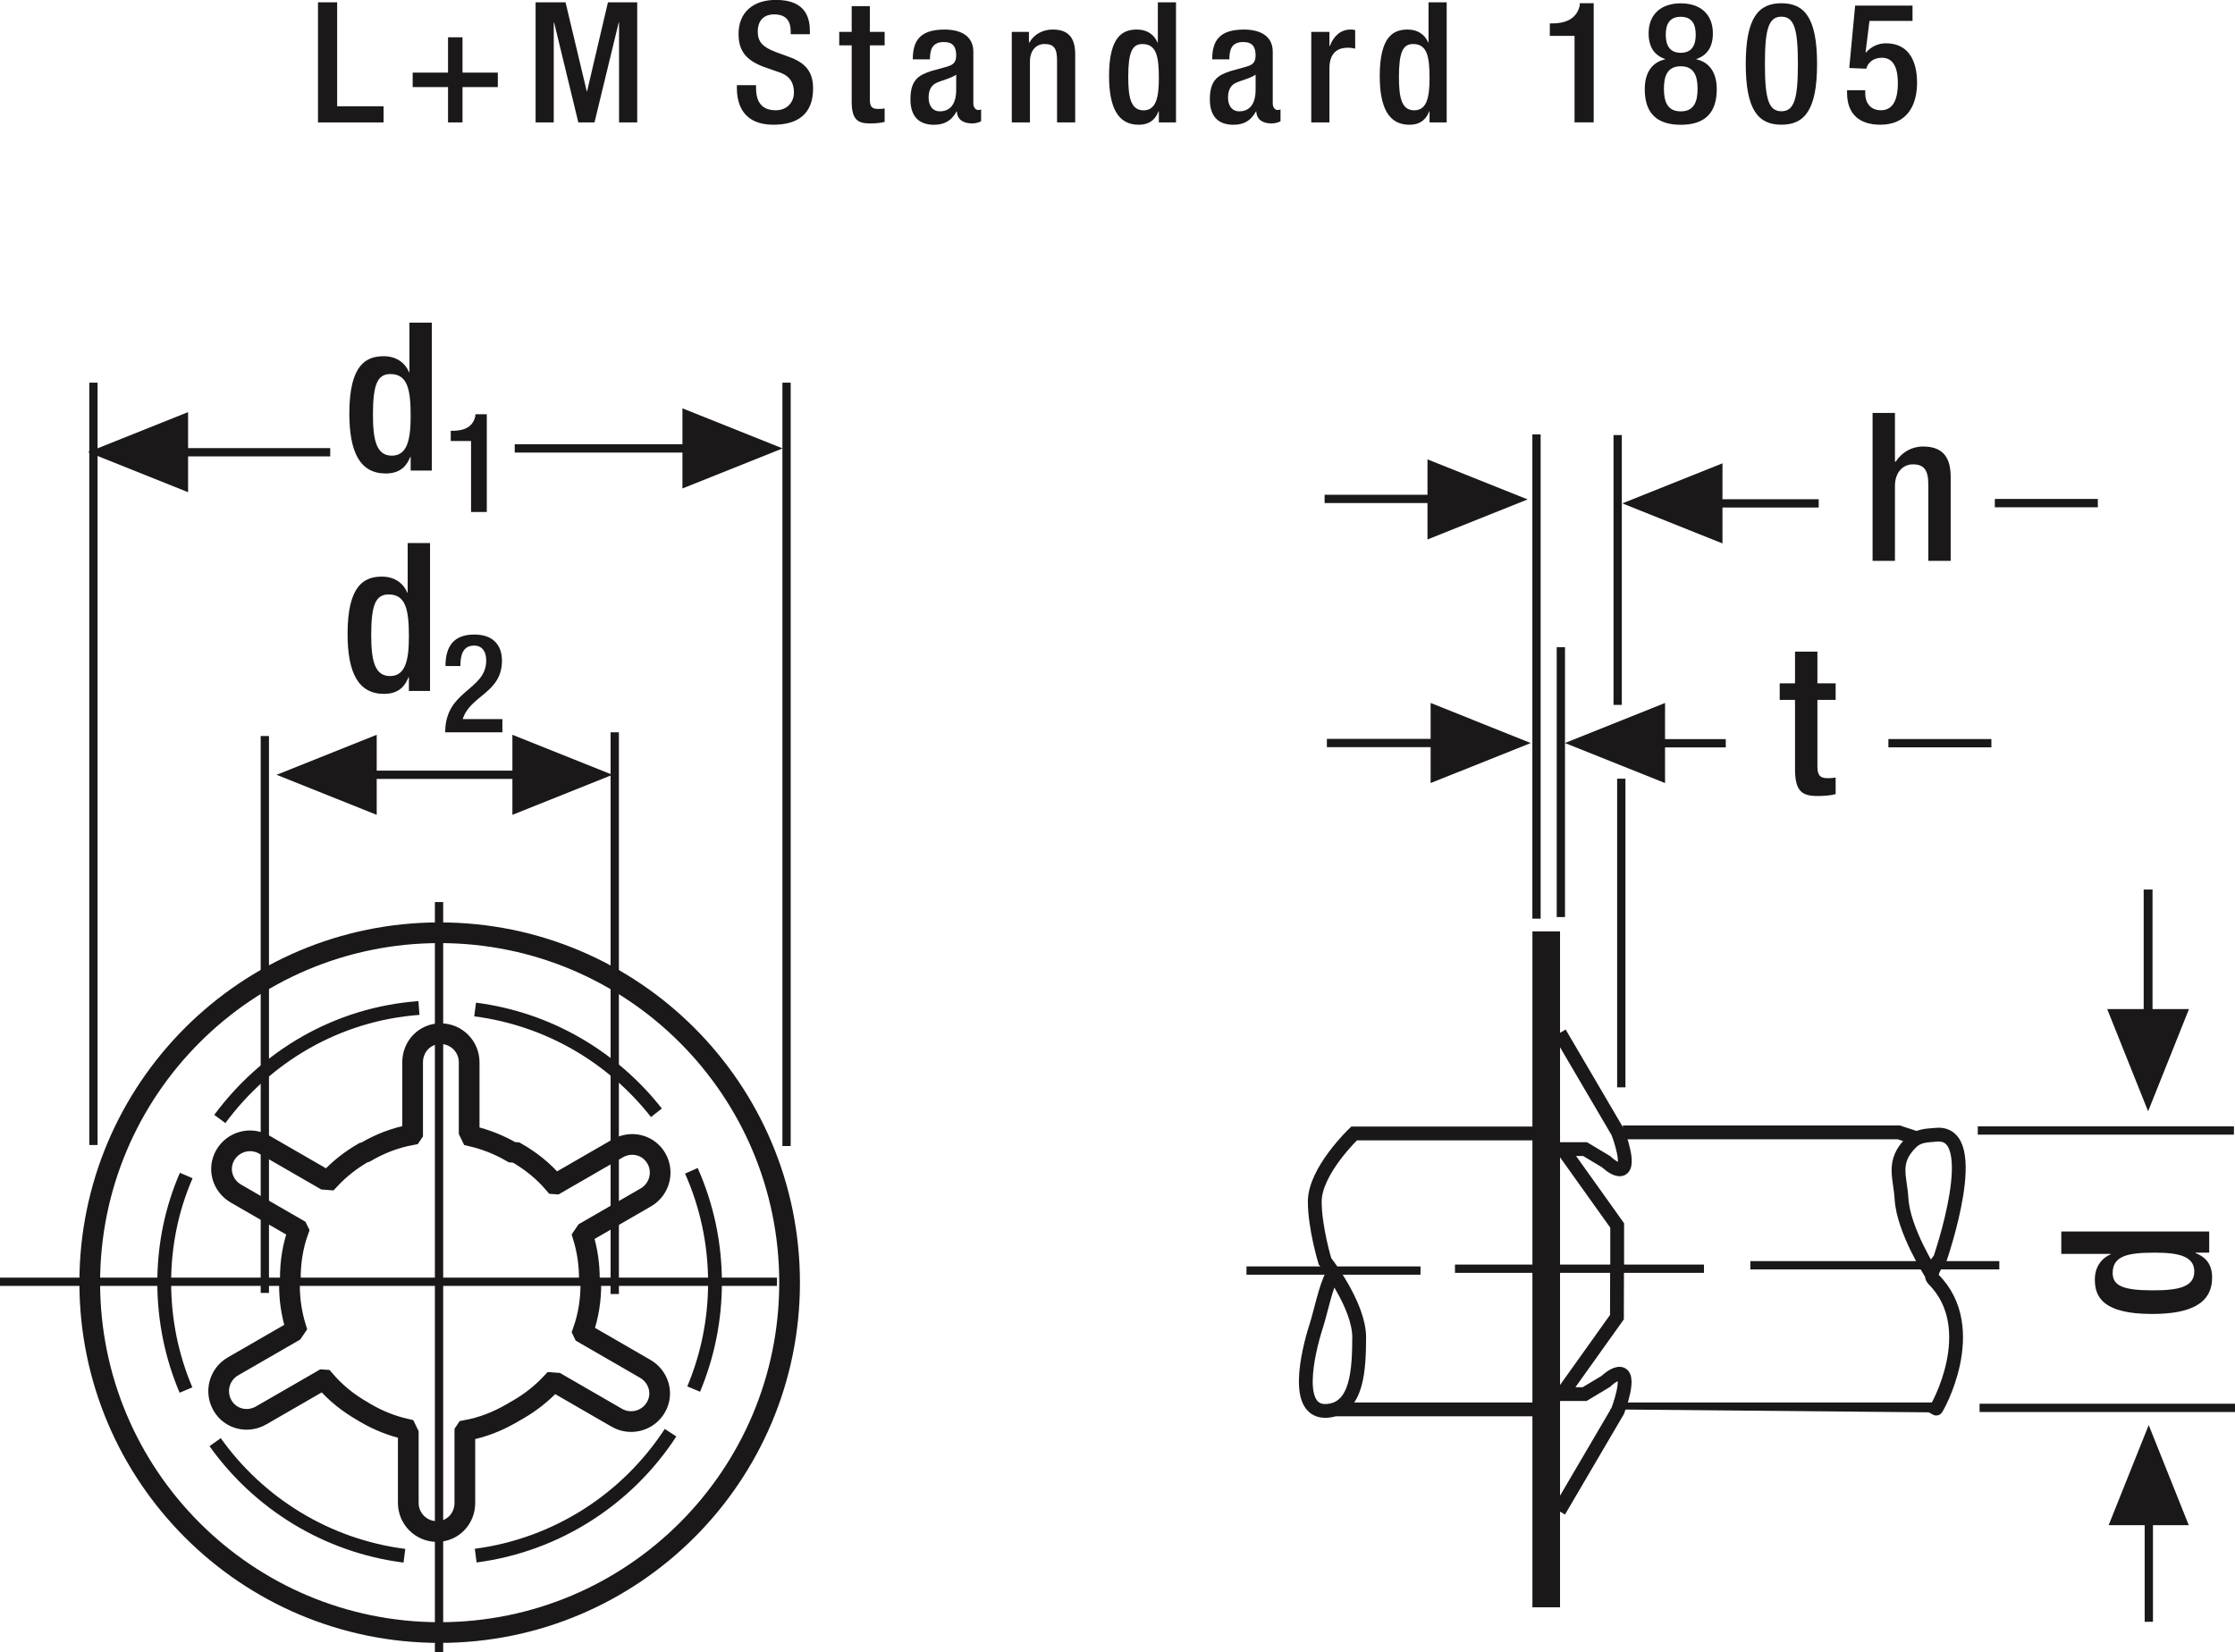 <?xml version="1.0" encoding="UTF-8" standalone="no"?>
<!-- Created with Inkscape (http://www.inkscape.org/) -->

<svg
   width="32.845mm"
   height="24.284mm"
   viewBox="0 0 32.845 24.284"
   version="1.1"
   id="svg1"
   xml:space="preserve"
   sodipodi:docname="1805.svg"
   inkscape:version="1.4.2 (ebf0e94, 2025-05-08)"
   xmlns:inkscape="http://www.inkscape.org/namespaces/inkscape"
   xmlns:sodipodi="http://sodipodi.sourceforge.net/DTD/sodipodi-0.dtd"
   xmlns="http://www.w3.org/2000/svg"
   xmlns:svg="http://www.w3.org/2000/svg"><sodipodi:namedview
     id="namedview1"
     pagecolor="#ffffff"
     bordercolor="#000000"
     borderopacity="0.25"
     inkscape:showpageshadow="2"
     inkscape:pageopacity="0.0"
     inkscape:pagecheckerboard="0"
     inkscape:deskcolor="#d1d1d1"
     inkscape:document-units="mm"
     inkscape:zoom="2.4041794"
     inkscape:cx="66.134831"
     inkscape:cy="73.413821"
     inkscape:window-width="1920"
     inkscape:window-height="1009"
     inkscape:window-x="1912"
     inkscape:window-y="-8"
     inkscape:window-maximized="1"
     inkscape:current-layer="svg1" /><defs
     id="defs1"><clipPath
       clipPathUnits="userSpaceOnUse"
       id="clipPath1391"><path
         d="M 0,842 H 595.22 V 0 H 0 Z"
         transform="translate(-70.938,-241.311)"
         id="path1391" /></clipPath><clipPath
       clipPathUnits="userSpaceOnUse"
       id="clipPath1393"><path
         d="M 0,842 H 595.22 V 0 H 0 Z"
         transform="translate(-76.356,-239.854)"
         id="path1393" /></clipPath><clipPath
       clipPathUnits="userSpaceOnUse"
       id="clipPath1395"><path
         d="M 0,842 H 595.22 V 0 H 0 Z"
         transform="translate(-80.002,-241.311)"
         id="path1395" /></clipPath><clipPath
       clipPathUnits="userSpaceOnUse"
       id="clipPath1397"><path
         d="M 0,842 H 595.22 V 0 H 0 Z"
         transform="translate(-89.187,-237.857)"
         id="path1397" /></clipPath><clipPath
       clipPathUnits="userSpaceOnUse"
       id="clipPath1399"><path
         d="M 0,842 H 595.22 V 0 H 0 Z"
         transform="translate(-92.651,-240.077)"
         id="path1399" /></clipPath><clipPath
       clipPathUnits="userSpaceOnUse"
       id="clipPath1401"><path
         d="M 0,842 H 595.22 V 0 H 0 Z"
         transform="translate(-97.524,-238.299)"
         id="path1401" /></clipPath><clipPath
       clipPathUnits="userSpaceOnUse"
       id="clipPath1403"><path
         d="M 0,842 H 595.22 V 0 H 0 Z"
         transform="translate(-99.84,-240.077)"
         id="path1403" /></clipPath><clipPath
       clipPathUnits="userSpaceOnUse"
       id="clipPath1405"><path
         d="M 0,842 H 595.22 V 0 H 0 Z"
         transform="translate(-105.28,-239.573)"
         id="path1405" /></clipPath><clipPath
       clipPathUnits="userSpaceOnUse"
       id="clipPath1407"><path
         d="M 0,842 H 595.22 V 0 H 0 Z"
         transform="translate(-109.998,-238.299)"
         id="path1407" /></clipPath><clipPath
       clipPathUnits="userSpaceOnUse"
       id="clipPath1409"><path
         d="M 0,842 H 595.22 V 0 H 0 Z"
         transform="translate(-112.314,-240.077)"
         id="path1409" /></clipPath><clipPath
       clipPathUnits="userSpaceOnUse"
       id="clipPath1411"><path
         d="M 0,842 H 595.22 V 0 H 0 Z"
         transform="translate(-116.557,-239.573)"
         id="path1411" /></clipPath><clipPath
       clipPathUnits="userSpaceOnUse"
       id="clipPath1413"><path
         d="M 0,842 H 595.22 V 0 H 0 Z"
         transform="translate(-123.283,-236.31)"
         id="path1413" /></clipPath><clipPath
       clipPathUnits="userSpaceOnUse"
       id="clipPath1415"><path
         d="M 0,842 H 595.22 V 0 H 0 Z"
         transform="translate(-127.707,-239.209)"
         id="path1415" /></clipPath><clipPath
       clipPathUnits="userSpaceOnUse"
       id="clipPath1417"><path
         d="M 0,842 H 595.22 V 0 H 0 Z"
         transform="translate(-131.899,-236.772)"
         id="path1417" /></clipPath><clipPath
       clipPathUnits="userSpaceOnUse"
       id="clipPath1419"><path
         d="M 0,842 H 595.22 V 0 H 0 Z"
         transform="translate(-134.636,-237.648)"
         id="path1419" /></clipPath><clipPath
       clipPathUnits="userSpaceOnUse"
       id="clipPath1657"><path
         d="m 159.114,236.851 h 125.088 v 70.866 H 159.114 Z"
         transform="translate(-177.607,-294.96)"
         id="path1657" /></clipPath><clipPath
       clipPathUnits="userSpaceOnUse"
       id="clipPath1659"><path
         d="m 159.114,236.851 h 125.088 v 70.866 H 159.114 Z"
         transform="translate(-181.55,-292.064)"
         id="path1659" /></clipPath><clipPath
       clipPathUnits="userSpaceOnUse"
       id="clipPath1661"><path
         d="m 159.114,236.851 h 125.088 v 70.866 H 159.114 Z"
         transform="translate(-202.42,-292.222)"
         id="path1661" /></clipPath><clipPath
       clipPathUnits="userSpaceOnUse"
       id="clipPath1663"><path
         d="m 159.114,236.851 h 125.088 v 70.866 H 159.114 Z"
         transform="translate(-202.142,-292.222)"
         id="path1663" /></clipPath><clipPath
       clipPathUnits="userSpaceOnUse"
       id="clipPath1665"><path
         d="m 159.114,236.851 h 125.088 v 70.866 H 159.114 Z"
         transform="translate(-177.453,-257.466)"
         id="path1665" /></clipPath><clipPath
       clipPathUnits="userSpaceOnUse"
       id="clipPath1667"><path
         d="m 159.114,236.851 h 125.088 v 70.866 H 159.114 Z"
         transform="translate(-173.715,-257.502)"
         id="path1667" /></clipPath><clipPath
       clipPathUnits="userSpaceOnUse"
       id="clipPath1669"><path
         d="m 159.114,236.851 h 125.088 v 70.866 H 159.114 Z"
         transform="translate(-233.178,-290.096)"
         id="path1669" /></clipPath><clipPath
       clipPathUnits="userSpaceOnUse"
       id="clipPath1671"><path
         d="m 159.114,236.851 h 125.088 v 70.866 H 159.114 Z"
         transform="translate(-249.476,-289.932)"
         id="path1671" /></clipPath><clipPath
       clipPathUnits="userSpaceOnUse"
       id="clipPath1673"><path
         d="m 159.114,236.851 h 125.088 v 70.866 H 159.114 Z"
         transform="translate(-245.466,-289.932)"
         id="path1673" /></clipPath><clipPath
       clipPathUnits="userSpaceOnUse"
       id="clipPath1675"><path
         d="m 159.114,236.851 h 125.088 v 70.866 H 159.114 Z"
         transform="translate(-237.721,-292.806)"
         id="path1675" /></clipPath><clipPath
       clipPathUnits="userSpaceOnUse"
       id="clipPath1677"><path
         d="m 159.114,236.851 h 125.088 v 70.866 H 159.114 Z"
         transform="translate(-243.076,-279.947)"
         id="path1677" /></clipPath><clipPath
       clipPathUnits="userSpaceOnUse"
       id="clipPath1679"><path
         d="m 159.114,236.851 h 125.088 v 70.866 H 159.114 Z"
         transform="translate(-233.586,-279.947)"
         id="path1679" /></clipPath><clipPath
       clipPathUnits="userSpaceOnUse"
       id="clipPath1681"><path
         d="m 159.114,236.851 h 125.088 v 70.866 H 159.114 Z"
         transform="translate(-233.308,-279.947)"
         id="path1681" /></clipPath><clipPath
       clipPathUnits="userSpaceOnUse"
       id="clipPath1683"><path
         d="m 159.114,236.851 h 125.088 v 70.866 H 159.114 Z"
         transform="translate(-241.251,-278.462)"
         id="path1683" /></clipPath><clipPath
       clipPathUnits="userSpaceOnUse"
       id="clipPath1685"><path
         d="m 159.114,236.851 h 125.088 v 70.866 H 159.114 Z"
         transform="translate(-238.126,-272.101)"
         id="path1685" /></clipPath><clipPath
       clipPathUnits="userSpaceOnUse"
       id="clipPath1687"><path
         d="m 159.114,236.851 h 125.088 v 70.866 H 159.114 Z"
         transform="translate(-237.597,-263.683)"
         id="path1687" /></clipPath><clipPath
       clipPathUnits="userSpaceOnUse"
       id="clipPath1689"><path
         d="m 159.114,236.851 h 125.088 v 70.866 H 159.114 Z"
         transform="translate(-225.638,-257.969)"
         id="path1689" /></clipPath><clipPath
       clipPathUnits="userSpaceOnUse"
       id="clipPath1691"><path
         d="m 159.114,236.851 h 125.088 v 70.866 H 159.114 Z"
         transform="translate(-238.686,-267.866)"
         id="path1691" /></clipPath><clipPath
       clipPathUnits="userSpaceOnUse"
       id="clipPath1693"><path
         d="m 159.114,236.851 h 125.088 v 70.866 H 159.114 Z"
         transform="translate(-234.324,-258.048)"
         id="path1693" /></clipPath><clipPath
       clipPathUnits="userSpaceOnUse"
       id="clipPath1695"><path
         d="m 159.114,236.851 h 125.088 v 70.866 H 159.114 Z"
         transform="translate(-254.158,-257.851)"
         id="path1695" /></clipPath><clipPath
       clipPathUnits="userSpaceOnUse"
       id="clipPath1697"><path
         d="m 159.114,236.851 h 125.088 v 70.866 H 159.114 Z"
         transform="translate(-256.176,-252.251)"
         id="path1697" /></clipPath><clipPath
       clipPathUnits="userSpaceOnUse"
       id="clipPath1699"><path
         d="m 159.114,236.851 h 125.088 v 70.866 H 159.114 Z"
         transform="translate(-263.223,-247.364)"
         id="path1699" /></clipPath><clipPath
       clipPathUnits="userSpaceOnUse"
       id="clipPath1701"><path
         d="m 159.114,236.851 h 125.088 v 70.866 H 159.114 Z"
         transform="translate(-263.199,-273.844)"
         id="path1701" /></clipPath><clipPath
       clipPathUnits="userSpaceOnUse"
       id="clipPath1703"><path
         d="m 159.114,236.851 h 125.088 v 70.866 H 159.114 Z"
         transform="translate(-263.199,-268.863)"
         id="path1703" /></clipPath><clipPath
       clipPathUnits="userSpaceOnUse"
       id="clipPath1705"><path
         d="m 159.114,236.851 h 125.088 v 70.866 H 159.114 Z"
         transform="translate(-241.316,-263.727)"
         id="path1705" /></clipPath><clipPath
       clipPathUnits="userSpaceOnUse"
       id="clipPath1707"><path
         d="m 159.114,236.851 h 125.088 v 70.866 H 159.114 Z"
         transform="translate(-256.103,-263.805)"
         id="path1707" /></clipPath><clipPath
       clipPathUnits="userSpaceOnUse"
       id="clipPath1709"><path
         d="m 159.114,236.851 h 125.088 v 70.866 H 159.114 Z"
         transform="translate(-181.461,-252.993)"
         id="path1709" /></clipPath><clipPath
       clipPathUnits="userSpaceOnUse"
       id="clipPath1711"><path
         d="m 159.114,236.851 h 125.088 v 70.866 H 159.114 Z"
         transform="translate(-195.039,-252.033)"
         id="path1711" /></clipPath><clipPath
       clipPathUnits="userSpaceOnUse"
       id="clipPath1713"><path
         d="m 159.114,236.851 h 125.088 v 70.866 H 159.114 Z"
         transform="translate(-192.004,-273.323)"
         id="path1713" /></clipPath><clipPath
       clipPathUnits="userSpaceOnUse"
       id="clipPath1715"><path
         d="m 159.114,236.851 h 125.088 v 70.866 H 159.114 Z"
         transform="translate(-190.821,-291.296)"
         id="path1715" /></clipPath><clipPath
       clipPathUnits="userSpaceOnUse"
       id="clipPath1717"><path
         d="m 159.114,236.851 h 125.088 v 70.866 H 159.114 Z"
         transform="translate(-193.993,-289.571)"
         id="path1717" /></clipPath><clipPath
       clipPathUnits="userSpaceOnUse"
       id="clipPath1719"><path
         d="m 159.114,236.851 h 125.088 v 70.866 H 159.114 Z"
         transform="translate(-190.746,-282.117)"
         id="path1719" /></clipPath><clipPath
       clipPathUnits="userSpaceOnUse"
       id="clipPath1721"><path
         d="m 159.114,236.851 h 125.088 v 70.866 H 159.114 Z"
         transform="translate(-194.643,-280.944)"
         id="path1721" /></clipPath><clipPath
       clipPathUnits="userSpaceOnUse"
       id="clipPath1723"><path
         d="m 159.114,236.851 h 125.088 v 70.866 H 159.114 Z"
         transform="translate(-251.72,-287.536)"
         id="path1723" /></clipPath><clipPath
       clipPathUnits="userSpaceOnUse"
       id="clipPath1725"><path
         d="m 159.114,236.851 h 125.088 v 70.866 H 159.114 Z"
         transform="translate(-247.852,-281.744)"
         id="path1725" /></clipPath><clipPath
       clipPathUnits="userSpaceOnUse"
       id="clipPath1727"><path
         d="m 159.114,236.851 h 125.088 v 70.866 H 159.114 Z"
         transform="translate(-265.743,-258.716)"
         id="path1727" /></clipPath><clipPath
       clipPathUnits="userSpaceOnUse"
       id="clipPath1729"><path
         d="m 159.114,236.851 h 125.088 v 70.866 H 159.114 Z"
         transform="translate(-184.747,-280.238)"
         id="path1729" /></clipPath><clipPath
       clipPathUnits="userSpaceOnUse"
       id="clipPath1731"><path
         d="m 159.114,236.851 h 125.088 v 70.866 H 159.114 Z"
         transform="translate(-189.405,-278.624)"
         id="path1731" /></clipPath><clipPath
       clipPathUnits="userSpaceOnUse"
       id="clipPath1733"><path
         d="m 159.114,236.851 h 125.088 v 70.866 H 159.114 Z"
         transform="translate(-195.06,-278.624)"
         id="path1733" /></clipPath></defs><g
     id="g2"
     transform="translate(4.673,-19.772)"><path
       id="path1390"
       d="M 0,0 H 0.798 V -4.328 H 2.731 V -5.001 H 0 Z"
       style="fill:#1b181a;fill-opacity:1;fill-rule:nonzero;stroke:none"
       transform="matrix(0.353,0,0,-0.353,6.8472e-7,19.806)"
       clip-path="url(#clipPath1391)" /><path
       id="path1392"
       d="m 0,0 h 0.603 v -1.471 h 1.47 V -2.073 H 0.603 V -3.544 H 0 v 1.471 h -1.471 v 0.602 H 0 Z"
       style="fill:#1b181a;fill-opacity:1;fill-rule:nonzero;stroke:none"
       transform="matrix(0.353,0,0,-0.353,1.911,20.32)"
       clip-path="url(#clipPath1393)" /><path
       id="path1394"
       d="M 0,0 H 1.247 L 2.129,-3.705 H 2.143 L 3.012,0 H 4.23 V -5.001 H 3.474 v 4.16 H 3.46 L 2.452,-5.001 H 1.779 l -1.008,4.16 H 0.756 v -4.16 H 0 Z"
       style="fill:#1b181a;fill-opacity:1;fill-rule:nonzero;stroke:none"
       transform="matrix(0.353,0,0,-0.353,3.198,19.806)"
       clip-path="url(#clipPath1395)" /><path
       id="path1396"
       d="m 0,0 v -0.126 c 0,-0.609 0.273,-0.918 0.819,-0.918 0.497,0 0.757,0.364 0.757,0.729 0,0.525 -0.266,0.756 -0.715,0.889 l -0.546,0.19 c -0.729,0.28 -1.044,0.658 -1.044,1.372 0,0.911 0.624,1.415 1.555,1.415 1.282,0 1.415,-0.798 1.415,-1.317 V 2.122 H 1.442 v 0.106 c 0,0.455 -0.195,0.72 -0.7,0.72 C 0.399,2.948 0.07,2.76 0.07,2.228 0.07,1.8 0.287,1.583 0.819,1.38 L 1.358,1.184 c 0.708,-0.252 1.016,-0.63 1.016,-1.324 0,-1.065 -0.645,-1.506 -1.653,-1.506 -1.24,0 -1.52,0.827 -1.52,1.527 V 0 Z"
       style="fill:#1b181a;fill-opacity:1;fill-rule:nonzero;stroke:none"
       transform="matrix(0.353,0,0,-0.353,6.438,21.024)"
       clip-path="url(#clipPath1397)" /><path
       id="path1398"
       d="M 0,0 H 0.519 V 1.072 H 1.275 V 0 H 1.891 V -0.56 H 1.275 v -2.248 c 0,-0.301 0.084,-0.399 0.343,-0.399 0.112,0 0.203,0.007 0.273,0.02 V -3.746 C 1.73,-3.789 1.527,-3.81 1.282,-3.81 c -0.504,0 -0.763,0.148 -0.763,0.911 V -0.56 H 0 Z"
       style="fill:#1b181a;fill-opacity:1;fill-rule:nonzero;stroke:none"
       transform="matrix(0.353,0,0,-0.353,7.66,20.241)"
       clip-path="url(#clipPath1399)" /><path
       id="path1400"
       d="m 0,0 c -0.21,-0.154 -0.609,-0.238 -0.84,-0.351 -0.218,-0.104 -0.308,-0.329 -0.308,-0.609 0,-0.314 0.153,-0.567 0.469,-0.567 0.455,0 0.679,0.337 0.679,0.896 z m 0.714,-1.205 c 0,-0.14 0.084,-0.266 0.197,-0.266 0.056,0 0.098,0.007 0.126,0.021 V -1.94 C 0.946,-1.989 0.812,-2.031 0.666,-2.031 c -0.337,0 -0.617,0.133 -0.638,0.497 H 0.014 c -0.203,-0.371 -0.49,-0.553 -0.938,-0.553 -0.61,0 -0.981,0.329 -0.981,1.058 0,0.84 0.371,1.014 0.876,1.183 l 0.588,0.161 C -0.168,0.392 0,0.469 0,0.798 c 0,0.344 -0.119,0.56 -0.518,0.56 -0.504,0 -0.574,-0.357 -0.574,-0.721 h -0.715 c 0,0.805 0.329,1.24 1.324,1.24 0.665,0 1.197,-0.259 1.197,-0.925 z"
       style="fill:#1b181a;fill-opacity:1;fill-rule:nonzero;stroke:none"
       transform="matrix(0.353,0,0,-0.353,9.379,20.869)"
       clip-path="url(#clipPath1401)" /><path
       id="path1402"
       d="m 0,0 h 0.714 v -0.44 h 0.021 c 0.189,0.336 0.547,0.539 0.967,0.539 0.574,0 0.938,-0.259 0.938,-1.023 V -3.768 H 1.884 v 2.584 c 0,0.505 -0.133,0.68 -0.525,0.68 -0.309,0 -0.603,-0.231 -0.603,-0.735 V -3.768 H 0 Z"
       style="fill:#1b181a;fill-opacity:1;fill-rule:nonzero;stroke:none"
       transform="matrix(0.353,0,0,-0.353,10.196,20.241)"
       clip-path="url(#clipPath1403)" /><path
       id="path1404"
       d="m 0,0 c -0.427,0 -0.588,-0.351 -0.588,-1.365 0,-0.855 0.105,-1.395 0.637,-1.395 0.518,0 0.637,0.526 0.637,1.338 C 0.686,-0.519 0.588,0 0,0 M 0.686,-2.802 H 0.672 c -0.091,-0.245 -0.294,-0.559 -0.826,-0.559 -0.876,0 -1.233,0.742 -1.233,2.03 0,1.675 0.589,1.934 1.163,1.934 0.413,0 0.714,-0.204 0.854,-0.54 H 0.644 V 1.737 H 1.4 V -3.264 H 0.686 Z"
       style="fill:#1b181a;fill-opacity:1;fill-rule:nonzero;stroke:none"
       transform="matrix(0.353,0,0,-0.353,12.115,20.419)"
       clip-path="url(#clipPath1405)" /><path
       id="path1406"
       d="m 0,0 c -0.21,-0.154 -0.609,-0.238 -0.84,-0.351 -0.218,-0.104 -0.308,-0.329 -0.308,-0.609 0,-0.314 0.153,-0.567 0.469,-0.567 0.455,0 0.679,0.337 0.679,0.896 z m 0.714,-1.205 c 0,-0.14 0.084,-0.266 0.197,-0.266 0.056,0 0.098,0.007 0.126,0.021 V -1.94 C 0.946,-1.989 0.812,-2.031 0.666,-2.031 c -0.337,0 -0.617,0.133 -0.638,0.497 H 0.014 c -0.203,-0.371 -0.49,-0.553 -0.938,-0.553 -0.61,0 -0.981,0.329 -0.981,1.058 0,0.84 0.371,1.014 0.876,1.183 l 0.588,0.161 C -0.168,0.392 0,0.469 0,0.798 c 0,0.344 -0.119,0.56 -0.518,0.56 -0.504,0 -0.574,-0.357 -0.574,-0.721 h -0.715 c 0,0.805 0.329,1.24 1.324,1.24 0.665,0 1.197,-0.259 1.197,-0.925 z"
       style="fill:#1b181a;fill-opacity:1;fill-rule:nonzero;stroke:none"
       transform="matrix(0.353,0,0,-0.353,13.779,20.869)"
       clip-path="url(#clipPath1407)" /><path
       id="path1408"
       d="m 0,0 h 0.756 v -0.588 h 0.015 c 0.167,0.42 0.448,0.687 0.875,0.687 0.077,0 0.14,-0.007 0.182,-0.029 V -0.7 c -0.056,0.021 -0.182,0.042 -0.315,0.042 -0.344,0 -0.757,-0.154 -0.757,-0.855 V -3.768 H 0 Z"
       style="fill:#1b181a;fill-opacity:1;fill-rule:nonzero;stroke:none"
       transform="matrix(0.353,0,0,-0.353,14.597,20.241)"
       clip-path="url(#clipPath1409)" /><path
       id="path1410"
       d="m 0,0 c -0.427,0 -0.588,-0.351 -0.588,-1.365 0,-0.855 0.105,-1.395 0.637,-1.395 0.518,0 0.637,0.526 0.637,1.338 C 0.686,-0.519 0.588,0 0,0 M 0.686,-2.802 H 0.672 c -0.091,-0.245 -0.294,-0.559 -0.826,-0.559 -0.876,0 -1.233,0.742 -1.233,2.03 0,1.675 0.589,1.934 1.163,1.934 0.413,0 0.714,-0.204 0.854,-0.54 H 0.644 V 1.737 H 1.4 V -3.264 H 0.686 Z"
       style="fill:#1b181a;fill-opacity:1;fill-rule:nonzero;stroke:none"
       transform="matrix(0.353,0,0,-0.353,16.093,20.419)"
       clip-path="url(#clipPath1411)" /><path
       id="path1412"
       d="m 0,0 v 3.6 h -1.029 v 0.518 h 0.076 c 0.477,0 1.023,0.119 1.17,0.742 V 4.959 H 0.798 V 0 Z"
       style="fill:#1b181a;fill-opacity:1;fill-rule:nonzero;stroke:none"
       transform="matrix(0.353,0,0,-0.353,18.466,21.57)"
       clip-path="url(#clipPath1413)" /><path
       id="path1414"
       d="M 0,0 C 0.497,0 0.623,0.364 0.623,0.757 0.623,1.148 0.497,1.499 0,1.499 -0.498,1.499 -0.624,1.148 -0.624,0.757 -0.624,0.364 -0.498,0 0,0 m 0,-2.438 c 0.56,0 0.7,0.414 0.7,0.939 0,0.525 -0.14,0.938 -0.7,0.938 -0.561,0 -0.701,-0.413 -0.701,-0.938 0,-0.525 0.14,-0.939 0.701,-0.939 m -1.499,0.925 c 0,0.736 0.35,1.135 0.848,1.24 v 0.014 c -0.428,0.147 -0.687,0.476 -0.687,1.071 0,0.778 0.505,1.248 1.338,1.248 0.833,0 1.337,-0.47 1.337,-1.248 0,-0.595 -0.259,-0.924 -0.686,-1.071 v -0.014 c 0.497,-0.105 0.848,-0.504 0.848,-1.24 0,-0.98 -0.484,-1.484 -1.499,-1.484 -1.016,0 -1.499,0.504 -1.499,1.484"
       style="fill:#1b181a;fill-opacity:1;fill-rule:nonzero;stroke:none"
       transform="matrix(0.353,0,0,-0.353,20.027,20.548)"
       clip-path="url(#clipPath1415)" /><path
       id="path1416"
       d="M 0,0 C 0.54,0 0.687,0.532 0.687,1.969 0.687,3.404 0.54,3.937 0,3.937 -0.539,3.937 -0.686,3.404 -0.686,1.969 -0.686,0.532 -0.539,0 0,0 M 0,4.497 C 0.953,4.497 1.485,3.901 1.485,1.969 1.485,0.035 0.953,-0.56 0,-0.56 c -0.952,0 -1.484,0.595 -1.484,2.529 0,1.932 0.532,2.528 1.484,2.528"
       style="fill:#1b181a;fill-opacity:1;fill-rule:nonzero;stroke:none"
       transform="matrix(0.353,0,0,-0.353,21.506,21.407)"
       clip-path="url(#clipPath1417)" /><path
       id="path1418"
       d="m 0,0 h 0.756 v -0.133 c 0,-0.372 0.203,-0.701 0.652,-0.701 0.56,0 0.707,0.547 0.707,1.128 0,0.581 -0.154,1.058 -0.665,1.058 C 1.114,1.352 0.875,1.17 0.798,0.896 L 0.091,0.925 0.336,3.522 H 2.725 V 2.886 H 0.932 L 0.771,1.583 0.784,1.568 c 0.217,0.245 0.505,0.386 0.834,0.386 1.036,0 1.296,-0.876 1.296,-1.639 0,-0.995 -0.456,-1.751 -1.527,-1.751 C 0.497,-1.436 0,-0.98 0,-0.105 Z"
       style="fill:#1b181a;fill-opacity:1;fill-rule:nonzero;stroke:none"
       transform="matrix(0.353,0,0,-0.353,22.471,21.098)"
       clip-path="url(#clipPath1419)" /></g><g
     id="g1"
     transform="translate(-36.257,4.744)"><path
       id="path1656"
       d="M 0,0 V -31.74 M 28.855,0 V -31.781 M 9.858,-2.896 H 3.665"
       style="fill:none;stroke:#1b181a;stroke-width:0.345;stroke-linecap:butt;stroke-linejoin:miter;stroke-miterlimit:3.864;stroke-dasharray:none;stroke-opacity:1"
       transform="matrix(0.353,0,0,-0.353,37.63,0.88)"
       clip-path="url(#clipPath1657)" /><path
       id="path1658"
       d="M 0,0 V -1.668 L -4.169,0 0,1.667 Z"
       style="fill:#1b181a;fill-opacity:1;fill-rule:evenodd;stroke:none"
       transform="matrix(0.353,0,0,-0.353,39.021,1.901)"
       clip-path="url(#clipPath1659)" /><path
       id="path1660"
       d="M 0,0 H -7.26"
       style="fill:none;stroke:#1b181a;stroke-width:0.345;stroke-linecap:butt;stroke-linejoin:miter;stroke-miterlimit:3.864;stroke-dasharray:none;stroke-opacity:1"
       transform="matrix(0.353,0,0,-0.353,46.384,1.846)"
       clip-path="url(#clipPath1661)" /><path
       id="path1662"
       d="M 0,0 V 1.667 L 4.168,0 0,-1.668 Z"
       style="fill:#1b181a;fill-opacity:1;fill-rule:evenodd;stroke:none"
       transform="matrix(0.353,0,0,-0.353,46.286,1.846)"
       clip-path="url(#clipPath1663)" /><path
       id="path1664"
       d="m 0,0 c 0,8.046 6.522,14.568 14.567,14.568 8.046,0 14.568,-6.522 14.568,-14.568 0,-8.046 -6.522,-14.567 -14.568,-14.567 C 6.522,-14.567 0,-8.046 0,0 Z"
       style="fill:none;stroke:#1b181a;stroke-width:0.862;stroke-linecap:butt;stroke-linejoin:miter;stroke-miterlimit:3.864;stroke-dasharray:none;stroke-opacity:1"
       transform="matrix(0.353,0,0,-0.353,37.576,14.107)"
       clip-path="url(#clipPath1665)" /><path
       id="path1666"
       d="M 0,0 H 32.346 M 59.741,32.594 H 55.144"
       style="fill:none;stroke:#1b181a;stroke-width:0.345;stroke-linecap:butt;stroke-linejoin:miter;stroke-miterlimit:3.864;stroke-dasharray:none;stroke-opacity:1"
       transform="matrix(0.353,0,0,-0.353,36.257,14.094)"
       clip-path="url(#clipPath1667)" /><path
       id="path1668"
       d="M 0,0 V 1.667 L 4.169,0 0,-1.668 Z"
       style="fill:#1b181a;fill-opacity:1;fill-rule:evenodd;stroke:none"
       transform="matrix(0.353,0,0,-0.353,57.235,2.596)"
       clip-path="url(#clipPath1669)" /><path
       id="path1670"
       d="M 0,0 H -4.288"
       style="fill:none;stroke:#1b181a;stroke-width:0.345;stroke-linecap:butt;stroke-linejoin:miter;stroke-miterlimit:3.864;stroke-dasharray:none;stroke-opacity:1"
       transform="matrix(0.353,0,0,-0.353,62.984,2.654)"
       clip-path="url(#clipPath1671)" /><path
       id="path1672"
       d="M 0,0 V -1.667 L -4.169,0 0,1.668 Z"
       style="fill:#1b181a;fill-opacity:1;fill-rule:evenodd;stroke:none"
       transform="matrix(0.353,0,0,-0.353,61.57,2.654)"
       clip-path="url(#clipPath1673)" /><path
       id="path1674"
       d="M 0,0 V -20.164 M 1.014,-8.861 V -20.096 M 3.379,-0.029 V -11.264 M 7.88,-12.859 H 5.077"
       style="fill:none;stroke:#1b181a;stroke-width:0.345;stroke-linecap:butt;stroke-linejoin:miter;stroke-miterlimit:3.864;stroke-dasharray:none;stroke-opacity:1"
       transform="matrix(0.353,0,0,-0.353,58.837,1.64)"
       clip-path="url(#clipPath1675)" /><path
       id="path1676"
       d="M 0,0 V -1.667 L -4.169,0 0,1.668 Z"
       style="fill:#1b181a;fill-opacity:1;fill-rule:evenodd;stroke:none"
       transform="matrix(0.353,0,0,-0.353,60.726,6.176)"
       clip-path="url(#clipPath1677)" /><path
       id="path1678"
       d="M 0,0 H -4.596"
       style="fill:none;stroke:#1b181a;stroke-width:0.345;stroke-linecap:butt;stroke-linejoin:miter;stroke-miterlimit:3.864;stroke-dasharray:none;stroke-opacity:1"
       transform="matrix(0.353,0,0,-0.353,57.379,6.176)"
       clip-path="url(#clipPath1679)" /><path
       id="path1680"
       d="M 0,0 V 1.668 L 4.169,0 0,-1.667 Z"
       style="fill:#1b181a;fill-opacity:1;fill-rule:evenodd;stroke:none"
       transform="matrix(0.353,0,0,-0.353,57.281,6.176)"
       clip-path="url(#clipPath1681)" /><path
       id="path1682"
       d="M 0,0 V -12.85"
       style="fill:none;stroke:#1b181a;stroke-width:0.345;stroke-linecap:butt;stroke-linejoin:miter;stroke-miterlimit:3.864;stroke-dasharray:none;stroke-opacity:1"
       transform="matrix(0.353,0,0,-0.353,60.083,6.7)"
       clip-path="url(#clipPath1683)" /><path
       id="path1684"
       d="M 0,0 V -28.141"
       style="fill:none;stroke:#1b181a;stroke-width:1.15;stroke-linecap:butt;stroke-linejoin:miter;stroke-miterlimit:3.864;stroke-dasharray:none;stroke-opacity:1"
       transform="matrix(0.353,0,0,-0.353,58.98,8.944)"
       clip-path="url(#clipPath1685)" /><path
       id="path1686"
       d="m 0,0 h -7.472 c 0,0 -1.636,-1.558 -1.637,-2.834 0,-1.092 0.424,-2.486 0.424,-2.486 0,0 1.434,-1.823 1.425,-3.183 -0.008,-1.297 -0.061,-2.956 -1.334,-3.047 -1.39,-0.099 -0.824,2.38 -0.455,3.532 0.182,0.565 0.4,1.654 0.667,2.122 m 8.535,-5.593 h -8.411"
       style="fill:none;stroke:#1b181a;stroke-width:0.575;stroke-linecap:butt;stroke-linejoin:miter;stroke-miterlimit:3.864;stroke-dasharray:none;stroke-opacity:1"
       transform="matrix(0.353,0,0,-0.353,58.794,11.914)"
       clip-path="url(#clipPath1687)" /><path
       id="path1688"
       d="M 0,0 H 7.245"
       style="fill:none;stroke:#1b181a;stroke-width:0.345;stroke-linecap:butt;stroke-linejoin:miter;stroke-miterlimit:3.864;stroke-dasharray:none;stroke-opacity:1"
       transform="matrix(0.353,0,0,-0.353,54.575,13.929)"
       clip-path="url(#clipPath1689)" /><path
       id="path1690"
       d="m 0,0 2.424,-4.134 c 0,0 0.626,-1.622 0.031,-1.539 C 2.22,-5.64 1.934,-5.359 1.934,-5.359 L 1.056,-4.833 H 0.124 l 2.269,-3.18 V -9.837 L 2.387,-9.992 2.383,-11.829 0.097,-15.033 h 0.94 l 0.883,0.53 c 0,0 0.289,0.282 0.526,0.316 0.599,0.084 -0.032,-1.551 -0.032,-1.551 l -2.442,-4.164"
       style="fill:none;stroke:#1b181a;stroke-width:0.575;stroke-linecap:butt;stroke-linejoin:miter;stroke-miterlimit:3.864;stroke-dasharray:none;stroke-opacity:1"
       transform="matrix(0.353,0,0,-0.353,59.178,10.438)"
       clip-path="url(#clipPath1691)" /><path
       id="path1692"
       d="m 0,0 h 10.366 m 1.93,0.144 h 10.365"
       style="fill:none;stroke:#1b181a;stroke-width:0.345;stroke-linecap:butt;stroke-linejoin:miter;stroke-miterlimit:3.864;stroke-dasharray:none;stroke-opacity:1"
       transform="matrix(0.353,0,0,-0.353,57.639,13.902)"
       clip-path="url(#clipPath1693)" /><path
       id="path1694"
       d="m 0,0 c 0,0 -1.154,1.802 -1.231,3.101 -0.054,0.924 -0.411,1.537 0.393,2.341 0.305,0.305 0.626,0.293 1.056,0.332 2.011,0.18 0.15,-5.175 0.15,-5.175 0,0 -0.516,-0.6 -0.271,-0.844 2.052,-2.051 0.121,-5.447 0.09,-5.417 0,0.001 -13.284,0 -13.284,0"
       style="fill:none;stroke:#1b181a;stroke-width:0.575;stroke-linecap:butt;stroke-linejoin:miter;stroke-miterlimit:3.864;stroke-dasharray:none;stroke-opacity:1"
       transform="matrix(0.353,0,0,-0.353,64.636,13.971)"
       clip-path="url(#clipPath1695)" /><path
       id="path1696"
       d="M 0,0 H 10.643 M 7.047,-4.609 v -4.297"
       style="fill:none;stroke:#1b181a;stroke-width:0.345;stroke-linecap:butt;stroke-linejoin:miter;stroke-miterlimit:3.864;stroke-dasharray:none;stroke-opacity:1"
       transform="matrix(0.353,0,0,-0.353,65.348,15.947)"
       clip-path="url(#clipPath1697)" /><path
       id="path1698"
       d="M 0,0 H -1.668 L 0,4.168 1.667,0 Z"
       style="fill:#1b181a;fill-opacity:1;fill-rule:evenodd;stroke:none"
       transform="matrix(0.353,0,0,-0.353,67.834,17.671)"
       clip-path="url(#clipPath1699)" /><path
       id="path1700"
       d="M 0,0 V -5.265"
       style="fill:none;stroke:#1b181a;stroke-width:0.368;stroke-linecap:butt;stroke-linejoin:miter;stroke-miterlimit:3.864;stroke-dasharray:none;stroke-opacity:1"
       transform="matrix(0.353,0,0,-0.353,67.825,8.329)"
       clip-path="url(#clipPath1701)" /><path
       id="path1702"
       d="M 0,0 H 1.702 L 0,-4.256 -1.703,0 Z"
       style="fill:#1b181a;fill-opacity:1;fill-rule:evenodd;stroke:none"
       transform="matrix(0.353,0,0,-0.353,67.825,10.086)"
       clip-path="url(#clipPath1703)" /><path
       id="path1704"
       d="m 0,0 h 11.485 l 0.723,-0.24"
       style="fill:none;stroke:#1b181a;stroke-width:0.575;stroke-linecap:butt;stroke-linejoin:miter;stroke-miterlimit:3.864;stroke-dasharray:none;stroke-opacity:1"
       transform="matrix(0.353,0,0,-0.353,60.106,11.898)"
       clip-path="url(#clipPath1705)" /><path
       id="path1706"
       d="M 0,0 H 10.664"
       style="fill:none;stroke:#1b181a;stroke-width:0.345;stroke-linecap:butt;stroke-linejoin:miter;stroke-miterlimit:3.864;stroke-dasharray:none;stroke-opacity:1"
       transform="matrix(0.353,0,0,-0.353,65.322,11.871)"
       clip-path="url(#clipPath1707)" /><path
       id="path1708"
       d="m 0,0 c -0.583,1.374 -0.905,2.886 -0.905,4.473 0,1.581 0.32,3.088 0.916,4.458 m 9.083,-15.83 c -3.246,0.414 -6.069,2.186 -7.88,4.729 m 18.959,0.394 C 18.387,-4.518 15.458,-6.449 12.062,-6.894 M 21.04,9.128 c 0.633,-1.423 0.984,-2.998 0.984,-4.655 0,-1.571 -0.316,-3.069 -0.888,-4.433 m -9.098,15.803 c 3.056,-0.393 5.735,-1.99 7.547,-4.3 M 1.409,11.285 c 1.928,2.606 4.873,4.366 8.29,4.621"
       style="fill:none;stroke:#1b181a;stroke-width:0.575;stroke-linecap:butt;stroke-linejoin:miter;stroke-miterlimit:3.864;stroke-dasharray:none;stroke-opacity:1"
       transform="matrix(0.353,0,0,-0.353,38.99,15.685)"
       clip-path="url(#clipPath1709)" /><path
       id="path1710"
       d="M 0,0 C -0.594,-0.346 -1.217,-0.595 -1.918,-0.723 L -1.959,-0.784 V -3.74 c 0,-0.658 -0.507,-1.19 -1.165,-1.19 -0.657,0 -1.19,0.532 -1.19,1.19 v 2.887 l -0.09,0.186 c -0.603,0.138 -1.171,0.367 -1.69,0.67 l -0.123,0.075 c -0.597,0.342 -1.123,0.757 -1.585,1.3 l -0.074,0.005 -2.56,-1.477 c -0.569,-0.329 -1.284,-0.157 -1.613,0.413 -0.329,0.569 -0.134,1.297 0.436,1.626 l 2.5,1.443 0.116,0.171 c -0.182,0.592 -0.268,1.198 -0.264,1.799 l 0.036,0.212 c -0.003,0.688 0.093,1.351 0.333,2.022 l -0.033,0.067 -2.559,1.478 c -0.57,0.329 -0.778,1.034 -0.449,1.604 0.329,0.569 1.057,0.764 1.626,0.435 l 2.5,-1.443 0.206,-0.016 c 0.422,0.454 0.904,0.831 1.426,1.129 l 0.08,0.02 c 0.595,0.347 1.218,0.595 1.919,0.723 l 0.042,0.062 v 2.955 c 0,0.658 0.506,1.191 1.164,1.191 0.657,0 1.19,-0.533 1.19,-1.191 v -2.887 l 0.09,-0.185 C -1.087,11.395 -0.519,11.166 0,10.863 l 0.18,-0.015 c 0.597,-0.342 1.123,-0.757 1.585,-1.3 L 1.839,9.543 4.399,11.02 C 4.968,11.349 5.683,11.176 6.012,10.607 6.341,10.038 6.145,9.31 5.576,8.981 L 3.076,7.538 2.96,7.367 C 3.142,6.775 3.228,6.169 3.224,5.568 L 3.287,5.413 C 3.289,4.725 3.193,4.062 2.954,3.391 L 2.986,3.324 5.546,1.846 C 6.115,1.517 6.323,0.811 5.995,0.242 5.666,-0.327 4.938,-0.522 4.368,-0.194 L 1.868,1.25 1.663,1.265 C 1.241,0.812 0.759,0.434 0.237,0.137 Z"
       style="fill:none;stroke:#1b181a;stroke-width:0.862;stroke-linecap:butt;stroke-linejoin:miter;stroke-miterlimit:3.864;stroke-dasharray:none;stroke-opacity:1"
       transform="matrix(0.353,0,0,-0.353,43.78,16.024)"
       clip-path="url(#clipPath1711)" /><path
       id="path1712"
       d="M 0,0 V -31.257 M 69.057,16.609 H 64.769 M 64.626,6.614 h -4.288"
       style="fill:none;stroke:#1b181a;stroke-width:0.345;stroke-linecap:butt;stroke-linejoin:miter;stroke-miterlimit:3.864;stroke-dasharray:none;stroke-opacity:1"
       transform="matrix(0.353,0,0,-0.353,42.709,8.513)"
       clip-path="url(#clipPath1713)" /><path
       id="path1714"
       d="M 0,0 H 0.88 V 6.158 H -0.052 V 4.097 h -0.017 c -0.173,0.414 -0.552,0.664 -1.052,0.664 -0.708,0 -1.432,-0.319 -1.432,-2.38 0,-1.596 0.431,-2.502 1.518,-2.502 0.664,0 0.897,0.388 1.018,0.69 L 0,0.569 Z M 0,2.269 C 0,1.277 -0.147,0.621 -0.785,0.621 c -0.647,0 -0.785,0.664 -0.785,1.716 0,1.251 0.19,1.682 0.725,1.682 C -0.13,4.019 0,3.381 0,2.269"
       style="fill:#1b181a;fill-opacity:1;fill-rule:evenodd;stroke:none"
       transform="matrix(0.353,0,0,-0.353,42.292,2.172)"
       clip-path="url(#clipPath1715)" /><path
       id="path1716"
       d="M 0,0 V 4.071 H -0.477 V 3.991 C -0.592,3.473 -1.047,3.381 -1.438,3.381 H -1.501 V 2.956 h 0.845 L -0.656,0 H 0"
       style="fill:#1b181a;fill-opacity:1;fill-rule:nonzero;stroke:none"
       transform="matrix(0.353,0,0,-0.353,43.411,2.781)"
       clip-path="url(#clipPath1717)" /><path
       id="path1718"
       d="M 0,0 H 0.88 V 6.158 H -0.051 V 4.097 h -0.018 c -0.172,0.414 -0.552,0.664 -1.052,0.664 -0.707,0 -1.432,-0.319 -1.432,-2.381 0,-1.595 0.432,-2.501 1.518,-2.501 0.665,0 0.897,0.388 1.018,0.69 L 0,0.569 Z M 0,2.268 C 0,1.277 -0.146,0.621 -0.785,0.621 c -0.646,0 -0.784,0.664 -0.784,1.717 0,1.25 0.189,1.681 0.724,1.681 C -0.129,4.019 0,3.381 0,2.268"
       style="fill:#1b181a;fill-opacity:1;fill-rule:evenodd;stroke:none"
       transform="matrix(0.353,0,0,-0.353,42.266,5.411)"
       clip-path="url(#clipPath1719)" /><path
       id="path1720"
       d="m 0,0 h -1.651 c 0.311,0.995 1.633,1.081 1.633,2.432 0,0.593 -0.316,1.087 -1.15,1.087 -0.868,0 -1.201,-0.5 -1.201,-1.311 h 0.621 c 0,0.414 0.08,0.851 0.569,0.851 0.362,0 0.506,-0.282 0.506,-0.615 0,-1.265 -1.708,-1.225 -1.708,-2.996 H 0 V 0"
       style="fill:#1b181a;fill-opacity:1;fill-rule:nonzero;stroke:none"
       transform="matrix(0.353,0,0,-0.353,43.64,5.824)"
       clip-path="url(#clipPath1721)" /><path
       id="path1722"
       d="m 0,0 h 0.931 v 3.114 c 0,0.603 0.362,0.905 0.742,0.905 0.466,0 0.647,-0.233 0.647,-0.836 V 0 h 0.931 v 3.502 c 0,0.94 -0.448,1.259 -1.155,1.259 -0.474,0 -0.88,-0.242 -1.139,-0.638 L 0.931,4.14 V 6.158 H 0 V 0"
       style="fill:#1b181a;fill-opacity:1;fill-rule:nonzero;stroke:none"
       transform="matrix(0.353,0,0,-0.353,63.776,3.499)"
       clip-path="url(#clipPath1723)" /><path
       id="path1724"
       d="m 0,0 h 0.638 v -2.88 c 0,-0.949 0.311,-1.122 0.94,-1.122 0.294,0 0.553,0.026 0.751,0.078 v 0.69 C 2.243,-3.251 2.131,-3.26 1.992,-3.26 1.673,-3.26 1.57,-3.13 1.57,-2.768 V 0 H 2.329 V 0.69 H 1.57 V 2.01 H 0.638 V 0.69 H 0 V 0"
       style="fill:#1b181a;fill-opacity:1;fill-rule:nonzero;stroke:none"
       transform="matrix(0.353,0,0,-0.353,62.411,5.542)"
       clip-path="url(#clipPath1725)" /><path
       id="path1726"
       d="m 0,0 v 0.88 h -6.158 v -0.931 h 2.061 v -0.017 c -0.414,-0.173 -0.664,-0.553 -0.664,-1.053 0,-0.707 0.319,-1.431 2.38,-1.431 1.596,0 2.502,0.431 2.502,1.518 0,0.664 -0.388,0.896 -0.69,1.017 V 0 Z m -2.268,0 c 0.992,0 1.647,-0.146 1.647,-0.784 0,-0.647 -0.664,-0.785 -1.716,-0.785 -1.251,0 -1.682,0.19 -1.682,0.724 0,0.716 0.638,0.845 1.751,0.845"
       style="fill:#1b181a;fill-opacity:1;fill-rule:evenodd;stroke:none"
       transform="matrix(0.353,0,0,-0.353,68.723,13.666)"
       clip-path="url(#clipPath1727)" /><path
       id="path1728"
       d="M 0,0 V -23.187 M 14.567,0.154 V -23.232 M 4.38,-1.614 h 6.21"
       style="fill:none;stroke:#1b181a;stroke-width:0.345;stroke-linecap:butt;stroke-linejoin:miter;stroke-miterlimit:3.864;stroke-dasharray:none;stroke-opacity:1"
       transform="matrix(0.353,0,0,-0.353,40.149,6.073)"
       clip-path="url(#clipPath1729)" /><path
       id="path1730"
       d="M 0,0 V -1.668 L -4.169,0 0,1.667 Z"
       style="fill:#1b181a;fill-opacity:1;fill-rule:evenodd;stroke:none"
       transform="matrix(0.353,0,0,-0.353,41.793,6.643)"
       clip-path="url(#clipPath1731)" /><path
       id="path1732"
       d="M 0,0 V 1.667 L 4.168,0 0,-1.668 Z"
       style="fill:#1b181a;fill-opacity:1;fill-rule:evenodd;stroke:none"
       transform="matrix(0.353,0,0,-0.353,43.787,6.643)"
       clip-path="url(#clipPath1733)" /></g></svg>
